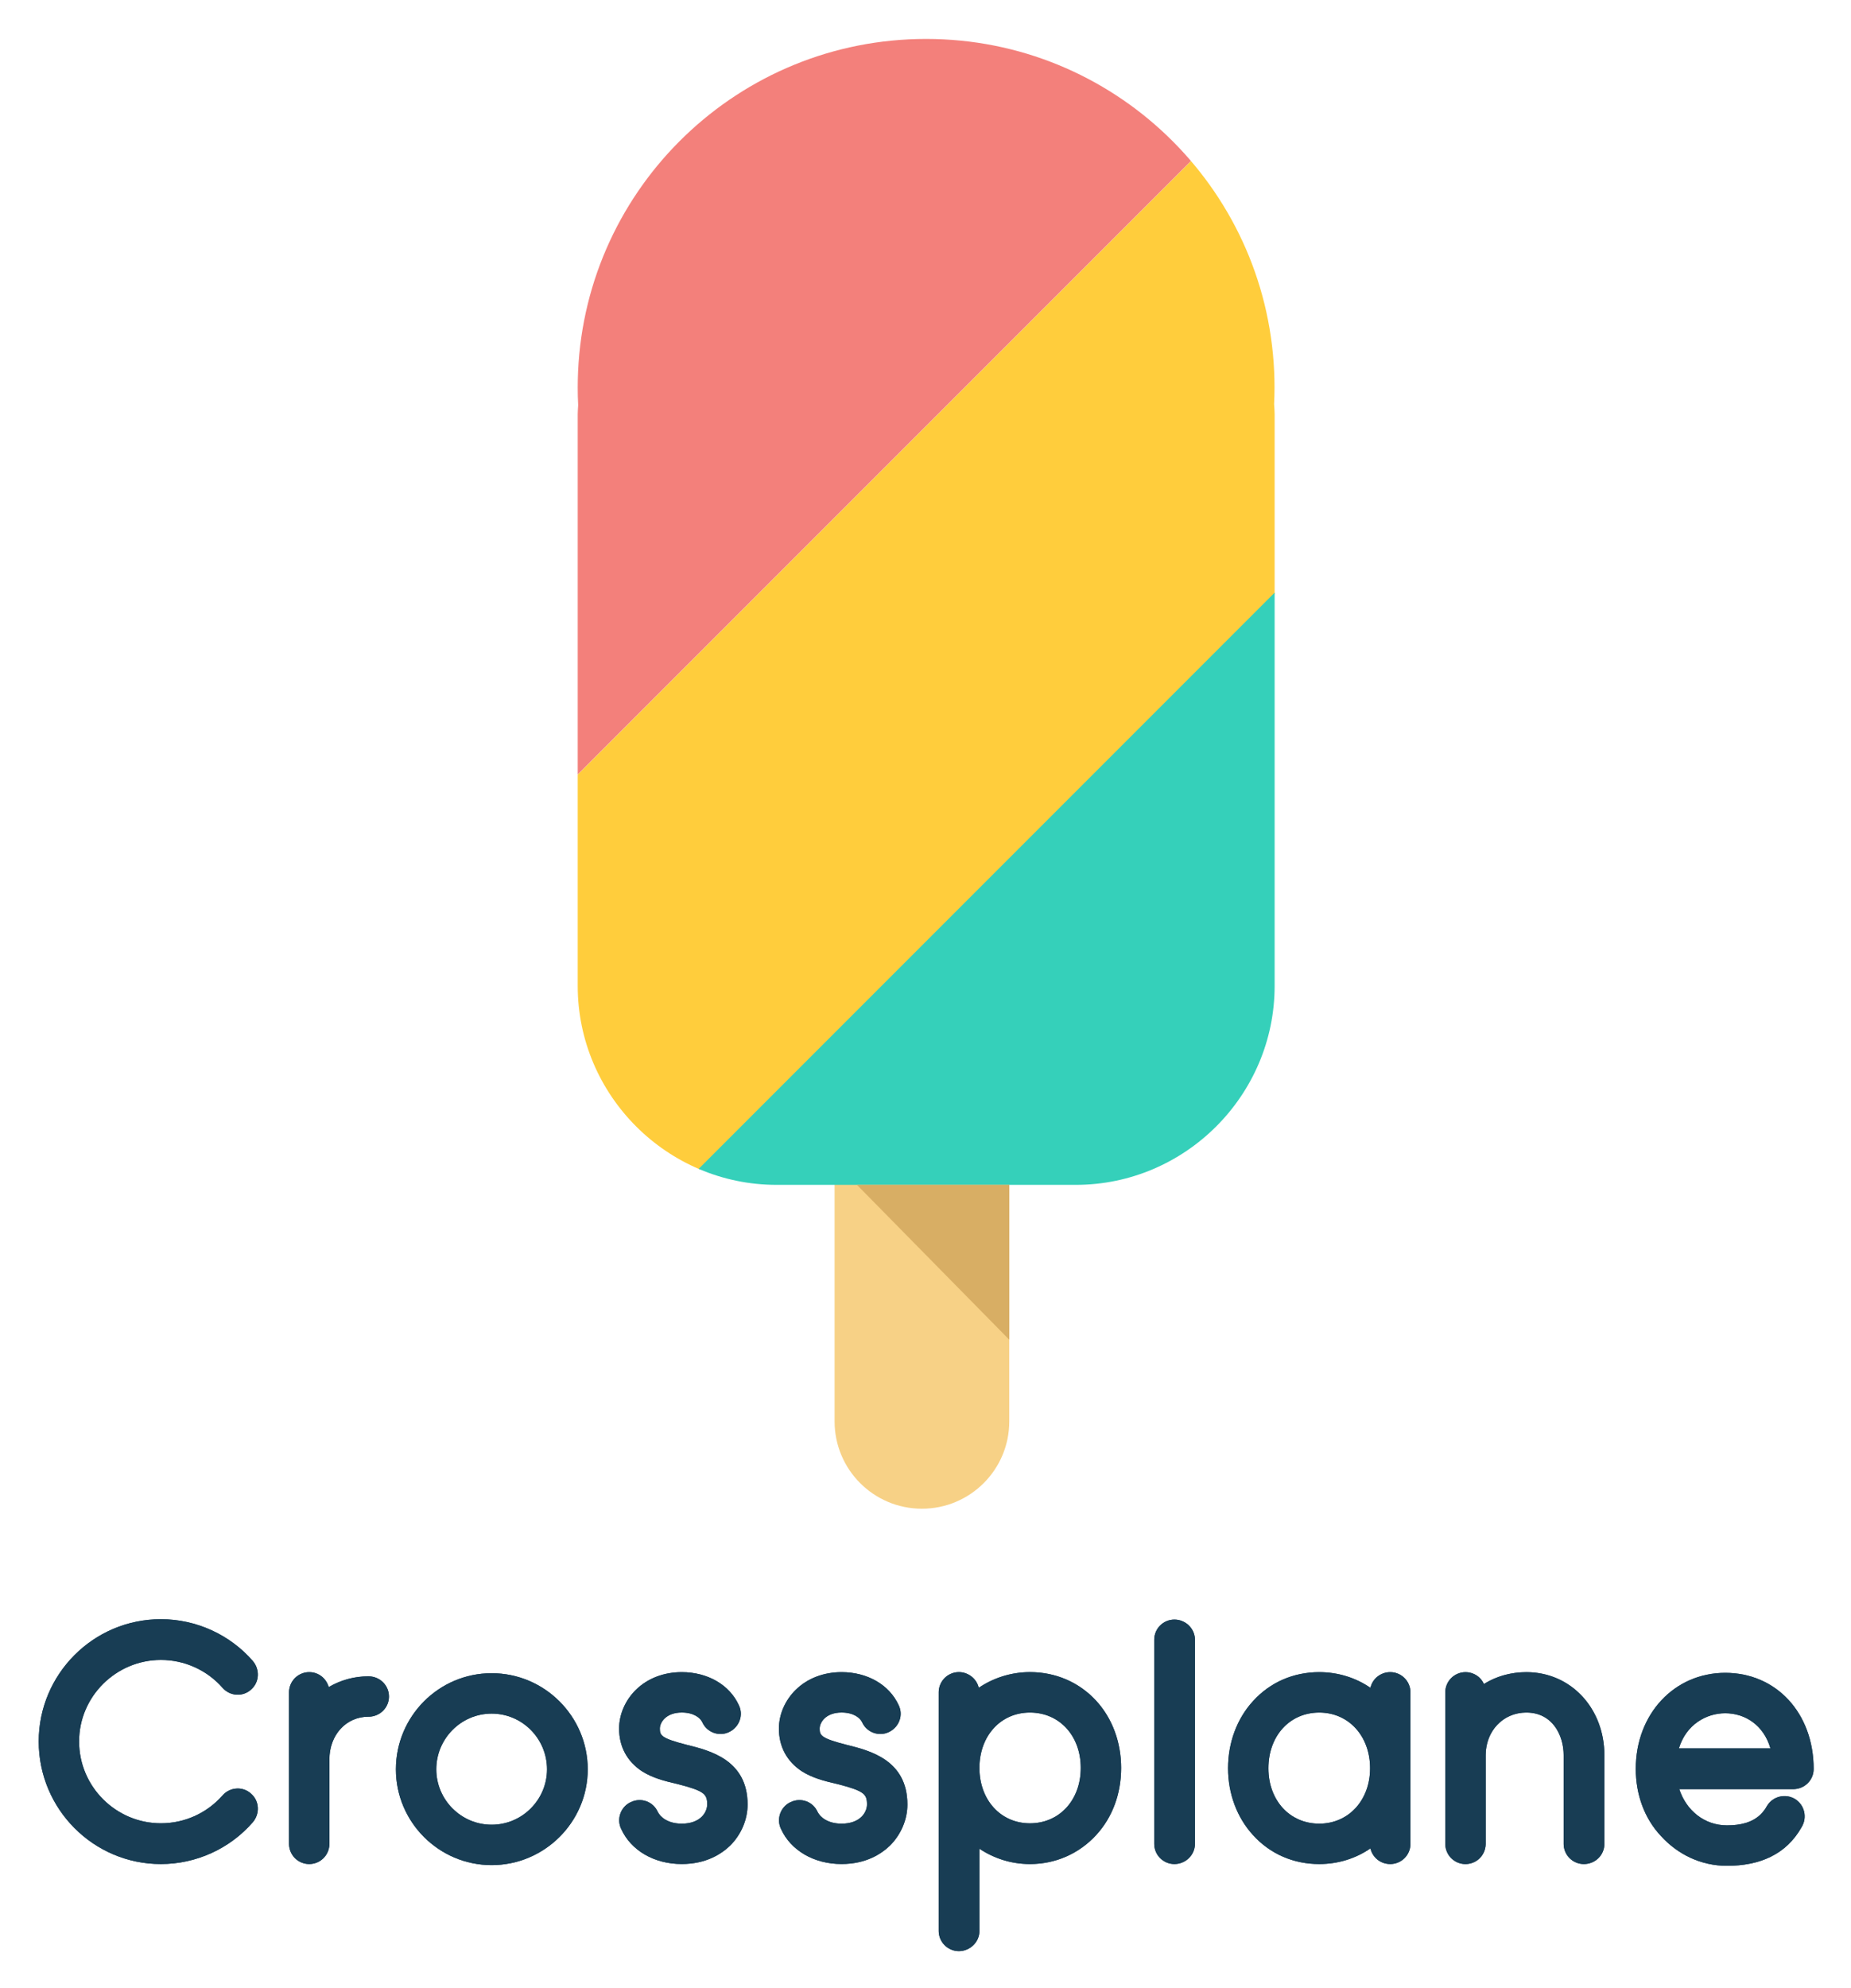 <svg xmlns="http://www.w3.org/2000/svg" role="img" xmlns:xlink="http://www.w3.org/1999/xlink" viewBox="49.54 18.04 700.42 751.92"><title>Crossplane logo</title><style>svg {enable-background:new 0 0 800 800}</style><defs><path id="a" d="M110.43 723.13c-25.56 0-46.24-20.82-46.24-46.38 0-25.43 20.68-46.24 46.24-46.24 13.31 0 26.09 5.8 34.78 15.81 2.77 3.29 2.5 8.04-.66 10.8-3.16 2.9-8.04 2.5-10.8-.66-5.93-6.72-14.36-10.54-23.32-10.54-17 0-30.96 13.83-30.96 30.83 0 17.13 13.96 30.96 30.96 30.96 8.96 0 17.39-3.82 23.32-10.54 2.77-3.16 7.64-3.56 10.8-.66 3.16 2.77 3.43 7.51.66 10.8-8.7 10.03-21.48 15.82-34.78 15.82"/></defs><use fill="#183d54" fill-rule="evenodd" clip-rule="evenodd" overflow="visible" xlink:href="#a"/><clipPath id="b"><use overflow="visible" xlink:href="#a"/></clipPath><path fill="#183d54" d="M57.12 623.45h97.05v106.74H57.12z" clip-path="url(#b)"/><defs><path id="c" d="M196.72 659.76c0 4.22-3.43 7.64-7.77 7.64-8.43 0-14.76 6.85-14.76 16.21v31.88a7.64 7.64 0 1 1-15.28 0v-57.31a7.64 7.64 0 0 1 7.64-7.64c3.56 0 6.45 2.37 7.38 5.66 4.48-2.64 9.62-4.08 15.02-4.08 4.34 0 7.77 3.43 7.77 7.64"/></defs><use fill="#183d54" fill-rule="evenodd" clip-rule="evenodd" overflow="visible" xlink:href="#c"/><clipPath id="d"><use overflow="visible" xlink:href="#c"/></clipPath><path fill="#183d54" d="M151.85 643.48h51.93v86.71h-51.93z" clip-path="url(#d)"/><defs><path id="e" d="M235.58 723.53c-20.03 0-36.23-16.34-36.23-36.23 0-20.03 16.2-36.36 36.23-36.36 20.03 0 36.36 16.34 36.36 36.36.01 19.89-16.33 36.23-36.36 36.23m0-57.31c-11.59 0-20.95 9.49-20.95 21.08 0 11.46 9.35 20.95 20.95 20.95 11.59 0 20.95-9.49 20.95-20.95 0-11.6-9.35-21.08-20.95-21.08"/></defs><use fill="#183d54" fill-rule="evenodd" clip-rule="evenodd" overflow="visible" xlink:href="#e"/><clipPath id="f"><use overflow="visible" xlink:href="#e"/></clipPath><path fill="#183d54" d="M192.29 643.88H279v86.71h-86.71z" clip-path="url(#f)"/><g><defs><path id="g" d="M284.59 709.83c-1.85-3.82-.13-8.43 3.69-10.15 3.95-1.84 8.43-.13 10.15 3.69 1.05 2.11 3.95 4.48 9.09 4.48 7.11 0 9.62-4.35 9.62-7.25 0-3.95-1.05-5.14-11.33-7.77-4.61-1.05-9.36-2.24-13.44-4.87-5.53-3.69-8.56-9.22-8.56-16.07 0-5.4 2.37-10.8 6.45-14.76 4.35-4.22 10.41-6.59 17.26-6.59 9.75 0 18.05 4.74 21.61 12.51 1.85 3.82.13 8.3-3.69 10.14-3.82 1.84-8.43.13-10.14-3.69-.79-1.71-3.29-3.69-7.77-3.69-6.06 0-8.3 3.82-8.3 6.06 0 2.64.53 3.69 10.28 6.19 8.56 2.11 22.92 5.66 22.92 22.53 0 5.66-2.37 11.33-6.59 15.55-3.29 3.16-9.09 6.98-18.31 6.98-10.42.01-19.25-5.12-22.94-13.29"/></defs><use fill="#183d54" fill-rule="evenodd" clip-rule="evenodd" overflow="visible" xlink:href="#g"/><clipPath id="h"><use overflow="visible" xlink:href="#g"/></clipPath><path fill="#183d54" d="M276.74 643.48h62.74v86.71h-62.74z" clip-path="url(#h)"/></g><g><defs><path id="i" d="M345.06 709.83c-1.84-3.82-.13-8.43 3.69-10.15 3.95-1.84 8.43-.13 10.15 3.69 1.05 2.11 3.95 4.48 9.09 4.48 7.12 0 9.62-4.35 9.62-7.25 0-3.95-1.05-5.14-11.33-7.77-4.61-1.05-9.36-2.24-13.44-4.87-5.53-3.69-8.56-9.22-8.56-16.07 0-5.4 2.37-10.8 6.46-14.76 4.35-4.22 10.41-6.59 17.26-6.59 9.75 0 18.05 4.74 21.61 12.51 1.85 3.82.13 8.3-3.69 10.14-3.82 1.84-8.43.13-10.15-3.69-.79-1.71-3.29-3.69-7.77-3.69-6.06 0-8.3 3.82-8.3 6.06 0 2.64.53 3.69 10.28 6.19 8.56 2.11 22.92 5.66 22.92 22.53 0 5.66-2.37 11.33-6.59 15.55-3.29 3.16-9.09 6.98-18.31 6.98-10.42.01-19.25-5.12-22.94-13.29"/></defs><use fill="#183d54" fill-rule="evenodd" clip-rule="evenodd" overflow="visible" xlink:href="#i"/><clipPath id="j"><use overflow="visible" xlink:href="#i"/></clipPath><path fill="#183d54" d="M337.21 643.48h62.74v86.71h-62.74z" clip-path="url(#j)"/></g><g><defs><path id="k" d="M473.78 686.77c0 9.75-3.29 18.71-9.49 25.43-6.45 6.98-15.28 10.93-25.03 10.93-6.98 0-13.57-2.11-19.1-5.8v31.09c0 4.22-3.56 7.64-7.77 7.64a7.64 7.64 0 0 1-7.64-7.64v-90.25a7.64 7.64 0 0 1 7.64-7.64c3.56 0 6.72 2.5 7.51 5.93a34.622 34.622 0 0 1 19.37-5.93c9.75 0 18.58 3.82 25.03 10.8 6.19 6.73 9.48 15.82 9.48 25.44m-15.28 0c0-12.12-8.04-20.95-19.24-20.95-11.07 0-19.1 8.83-19.1 20.95s8.04 20.95 19.1 20.95c11.2 0 19.24-8.83 19.24-20.95"/></defs><use fill="#183d54" fill-rule="evenodd" clip-rule="evenodd" overflow="visible" xlink:href="#k"/><clipPath id="l"><use overflow="visible" xlink:href="#k"/></clipPath><path fill="#183d54" d="M397.68 643.48h83.15v119.65h-83.15z" clip-path="url(#l)"/></g><g><defs><path id="m" d="M493.94 723.13c-4.22 0-7.64-3.43-7.64-7.64v-77.2c0-4.22 3.43-7.64 7.64-7.64 4.22 0 7.77 3.42 7.77 7.64v77.2c0 4.22-3.56 7.64-7.77 7.64"/></defs><use fill="#183d54" fill-rule="evenodd" clip-rule="evenodd" overflow="visible" xlink:href="#m"/><clipPath id="n"><use overflow="visible" xlink:href="#m"/></clipPath><path fill="#183d54" d="M479.23 623.59h29.54V730.2h-29.54z" clip-path="url(#n)"/></g><g><defs><path id="o" d="M583.26 658.18v57.31c0 4.22-3.43 7.64-7.64 7.64-3.69 0-6.72-2.5-7.51-5.93-5.53 3.82-12.25 5.93-19.37 5.93-9.75 0-18.58-3.82-25.03-10.93-6.06-6.59-9.48-15.68-9.48-25.3 0-9.75 3.42-18.84 9.48-25.43 6.46-7.11 15.28-10.93 25.03-10.93 7.11 0 13.83 2.11 19.37 5.93.79-3.43 3.82-5.93 7.51-5.93 4.21 0 7.64 3.43 7.64 7.64m-15.28 28.72c0-12.25-8.17-21.08-19.23-21.08-11.2 0-19.24 8.83-19.24 21.08 0 12.12 8.04 20.95 19.24 20.95 11.06 0 19.23-8.83 19.23-20.95"/></defs><use fill="#183d54" fill-rule="evenodd" clip-rule="evenodd" overflow="visible" xlink:href="#o"/><clipPath id="p"><use overflow="visible" xlink:href="#o"/></clipPath><path fill="#183d54" d="M507.16 643.48h83.16v86.71h-83.16z" clip-path="url(#p)"/></g><g><defs><path id="q" d="M656.64 682.03v33.46c0 4.22-3.43 7.64-7.77 7.64a7.64 7.64 0 0 1-7.64-7.64v-33.46c0-7.77-4.35-16.21-14.1-16.21-8.83 0-15.41 6.98-15.41 16.21v33.47a7.64 7.64 0 1 1-15.28 0v-57.31c0-4.22 3.43-7.64 7.64-7.64 3.16 0 5.8 1.84 6.98 4.48 4.61-2.9 10.14-4.48 16.07-4.48 16.73-.01 29.51 13.56 29.51 31.48"/></defs><use fill="#183d54" fill-rule="evenodd" clip-rule="evenodd" overflow="visible" xlink:href="#q"/><clipPath id="r"><use overflow="visible" xlink:href="#q"/></clipPath><path fill="#183d54" d="M589.37 643.48h74.33v86.71h-74.33z" clip-path="url(#r)"/></g><g><defs><path id="s" d="M703.02 723.79c-9.75 0-18.58-4.22-25.03-11.33-6.19-6.59-9.48-15.68-9.48-25.3 0-20.82 14.62-36.36 33.86-36.36 19.37 0 33.46 15.28 33.46 36.36 0 4.22-3.42 7.64-7.77 7.64h-43.08c2.64 8.04 9.49 13.7 18.05 13.7 5.16 0 9.54-1.09 12.67-4.09.95-.91 1.78-2 2.48-3.28 2.24-3.69 6.98-4.74 10.54-2.64 3.69 2.24 4.74 6.98 2.63 10.54-5.94 10.68-16.21 14.76-28.33 14.76m-18.19-44.4h34.65c-2.64-9.09-9.88-13.31-17.13-13.31-7.11.01-14.75 4.22-17.52 13.31"/></defs><use fill="#183d54" fill-rule="evenodd" clip-rule="evenodd" overflow="visible" xlink:href="#s"/><clipPath id="t"><use overflow="visible" xlink:href="#s"/></clipPath><path fill="#183d54" d="M661.44 643.74h81.44v87.11h-81.44z" clip-path="url(#t)"/></g><g><defs><path id="u" d="M398.4 211.65c-18.25 0-33.05 14.8-33.05 33.05v310.98c0 18.25 14.8 33.04 33.05 33.04 18.25 0 33.05-14.79 33.05-33.04V244.7c0-18.25-14.8-33.05-33.05-33.05"/></defs><clipPath id="v"><use overflow="visible" xlink:href="#u"/></clipPath><path fill="#f7d186" d="M342.07 188.37h112.65V612H342.07z" clip-path="url(#v)"/><defs><path id="w" d="M268.29 158.47c-.09 2.03-.14 4.07-.14 6.13 0 2.25.05 4.49.17 6.71-.05 1.1-.17 2.18-.17 3.29v216.38c0 41.38 33.86 75.24 75.24 75.24h113.23c41.38 0 75.24-33.86 75.24-75.24V174.61c0-1.26-.13-2.48-.2-3.72.1-2.09.16-4.18.16-6.29 0-2.06-.05-4.1-.14-6.13-3.2-69.97-60.94-125.7-131.7-125.7-70.76 0-128.5 55.73-131.69 125.7z"/></defs><clipPath id="x"><use overflow="visible" xlink:href="#w"/></clipPath><g clip-path="url(#x)"><defs><path id="y" d="M182.56 61.31h428.35v428.35H182.56z"/></defs><clipPath id="z"><use overflow="visible" xlink:href="#y"/></clipPath><g clip-path="url(#z)"><defs><path id="A" d="M167.81 208.76h462.46v138.17H167.81z" transform="rotate(-45.001 399.039 277.85)"/></defs><clipPath id="B"><use overflow="visible" xlink:href="#A"/></clipPath><g clip-path="url(#B)"><defs><path id="C" d="M266.37 28.72h270.04v437.66H266.37z"/></defs><clipPath id="D"><use overflow="visible" xlink:href="#C"/></clipPath><path fill="#ffcd3c" d="M163.71 42.46h470.43v470.43H163.71z" clip-path="url(#D)"/></g></g></g><g><defs><path id="E" d="M268.29 158.47c-.09 2.03-.14 4.07-.14 6.13 0 2.25.05 4.49.17 6.71-.05 1.1-.17 2.18-.17 3.29v216.38c0 41.38 33.86 75.24 75.24 75.24h113.23c41.38 0 75.24-33.86 75.24-75.24V174.61c0-1.26-.13-2.48-.2-3.72.1-2.09.16-4.18.16-6.29 0-2.06-.05-4.1-.14-6.13-3.2-69.97-60.94-125.7-131.7-125.7-70.76 0-128.5 55.73-131.69 125.7z"/></defs><clipPath id="F"><use overflow="visible" xlink:href="#E"/></clipPath><g clip-path="url(#F)"><defs><path id="G" d="M66.16-55.09h451.63v451.63H66.16z"/></defs><clipPath id="H"><use overflow="visible" xlink:href="#G"/></clipPath><g clip-path="url(#H)"><defs><path id="I" d="M58.7 83.46h462.46V253.9H58.7z" transform="rotate(-45.001 289.928 168.68)"/></defs><clipPath id="J"><use overflow="visible" xlink:href="#I"/></clipPath><g clip-path="url(#J)"><defs><path id="K" d="M266.37 28.72h270.04v437.66H266.37z"/></defs><clipPath id="L"><use overflow="visible" xlink:href="#K"/></clipPath><path fill="#f3807b" d="M42.88-78.37h494.09v494.09H42.88z" clip-path="url(#L)"/></g></g></g></g><g><defs><path id="M" d="M268.29 158.47c-.09 2.03-.14 4.07-.14 6.13 0 2.25.05 4.49.17 6.71-.05 1.1-.17 2.18-.17 3.29v216.38c0 41.38 33.86 75.24 75.24 75.24h113.23c41.38 0 75.24-33.86 75.24-75.24V174.61c0-1.26-.13-2.48-.2-3.72.1-2.09.16-4.18.16-6.29 0-2.06-.05-4.1-.14-6.13-3.2-69.97-60.94-125.7-131.7-125.7-70.76 0-128.5 55.73-131.69 125.7z"/></defs><clipPath id="N"><use overflow="visible" xlink:href="#M"/></clipPath><g clip-path="url(#N)"><defs><path id="O" d="M280.34 159.08h428.35v428.35H280.34z"/></defs><clipPath id="P"><use overflow="visible" xlink:href="#O"/></clipPath><g clip-path="url(#P)"><defs><path id="Q" d="M264.86 306.36h462.46v136.97H264.86z" transform="rotate(-45.001 496.092 374.85)"/></defs><clipPath id="R"><use overflow="visible" xlink:href="#Q"/></clipPath><g clip-path="url(#R)"><defs><path id="S" d="M266.37 28.72h270.04v437.66H266.37z"/></defs><clipPath id="T"><use overflow="visible" xlink:href="#S"/></clipPath><path fill="#35d0ba" d="M260.88 139.63h470.43v470.43H260.88z" clip-path="url(#T)"/></g></g></g></g><g><defs><path id="U" d="M373.82 466.23l57.63 58.57v-58.57z"/></defs><clipPath id="V"><use overflow="visible" xlink:href="#U"/></clipPath><path fill="#d8ae64" d="M351.02 442.84h103.91V547.2H351.02z" clip-path="url(#V)"/></g></g></svg>